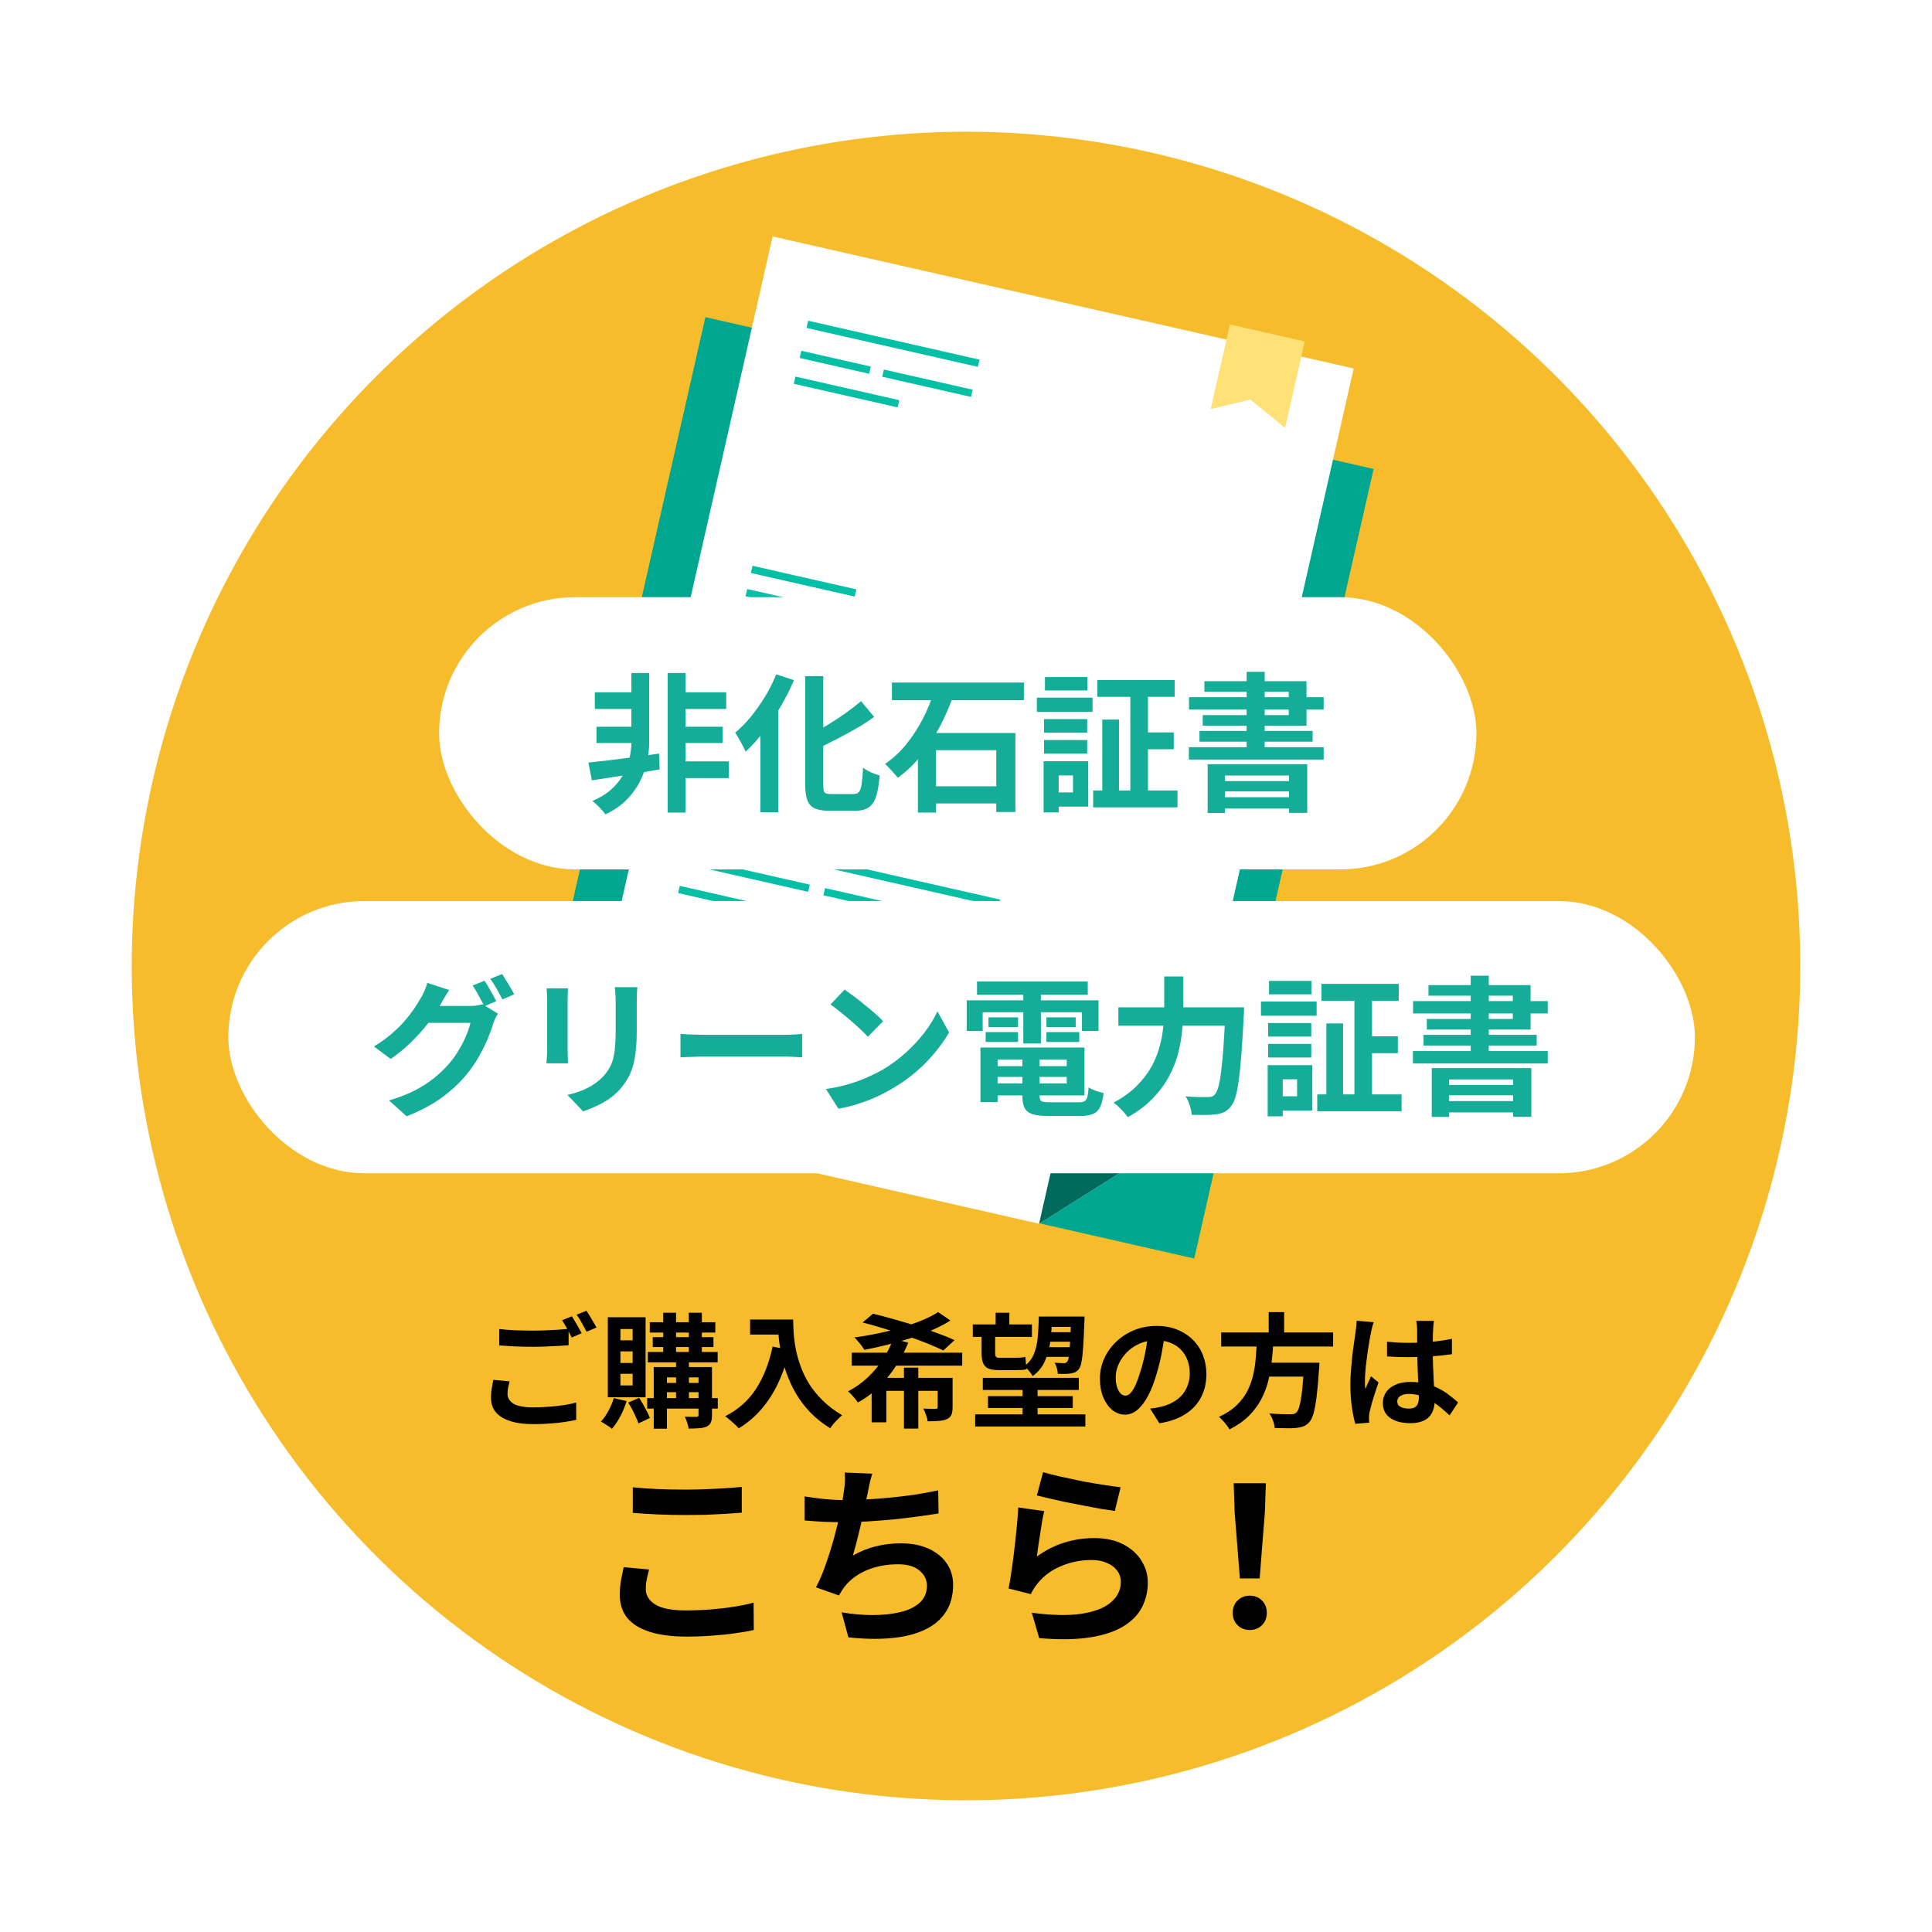 <svg width="220" height="220" viewBox="0 0 220 220" fill="none" xmlns="http://www.w3.org/2000/svg">
<g filter="url(#filter0_d_5403_1423)">
<path d="M110 15C128.789 15 147.156 20.572 162.779 31.011C178.402 41.449 190.578 56.286 197.768 73.645C204.959 91.004 206.84 110.105 203.175 128.534C199.509 146.962 190.461 163.889 177.175 177.175C163.889 190.461 146.962 199.509 128.534 203.175C110.105 206.84 91.004 204.959 73.645 197.769C56.286 190.578 41.449 178.402 31.01 162.779C20.572 147.157 15 128.789 15 110C15.023 84.812 25.04 60.661 42.85 42.85C60.661 25.04 84.811 15.023 110 15Z" fill="#F6BC2B"/>
<path d="M156.417 53.4L80.325 36.114L59.9 126.024L135.992 143.31L156.417 53.4Z" fill="#00A790"/>
<path d="M87.978 26.926L65.181 127.277L118.321 139.349L134.311 129.285L154.149 41.958L87.978 26.926Z" fill="white"/>
<path d="M118.321 139.349L121.279 126.325L134.31 129.285L118.321 139.349Z" fill="#006A5C"/>
<path d="M140.051 36.943L137.86 46.588L142.375 45.495L146.333 48.721L148.569 38.878L140.051 36.943Z" fill="#FFE177"/>
<path d="M111.536 40.954L92.025 36.522L91.839 37.341L111.349 41.773L111.536 40.954Z" fill="#02BFA6"/>
<path d="M102.405 45.569L90.581 42.883L90.394 43.702L102.219 46.389L102.405 45.569Z" fill="#02BFA6"/>
<path d="M97.511 67.112L85.686 64.426L85.5 65.246L97.325 67.932L97.511 67.112Z" fill="#02BFA6"/>
<path d="M91.735 68.586L85.085 67.075L84.898 67.895L91.548 69.406L91.735 68.586Z" fill="#02BFA6"/>
<path d="M96.338 72.273L84.514 69.587L84.328 70.407L96.152 73.093L96.338 72.273Z" fill="#02BFA6"/>
<path d="M104.394 86.234L81.893 81.123L81.707 81.943L104.208 87.054L104.394 86.234Z" fill="#02BFA6"/>
<path d="M110.727 90.9L90.594 86.327L90.407 87.147L110.541 91.72L110.727 90.9Z" fill="#02BFA6"/>
<path d="M137.44 93.741L105.798 86.553L105.611 87.373L137.254 94.561L137.44 93.741Z" fill="#02BFA6"/>
<path d="M89.177 86.005L81.196 84.192L81.01 85.012L88.991 86.825L89.177 86.005Z" fill="#02BFA6"/>
<path d="M124.636 94.06L112.556 91.316L112.37 92.136L124.45 94.88L124.636 94.06Z" fill="#02BFA6"/>
<path d="M136.75 96.812L125.883 94.343L125.697 95.163L136.563 97.632L136.75 96.812Z" fill="#02BFA6"/>
<path d="M92.263 90.21L80.439 87.523L80.253 88.343L92.077 91.029L92.263 90.21Z" fill="#02BFA6"/>
<path d="M113.649 95.068L94.487 90.715L94.301 91.534L113.463 95.888L113.649 95.068Z" fill="#02BFA6"/>
<path d="M113.899 102.442L78.859 94.482L78.673 95.301L113.712 103.261L113.899 102.442Z" fill="#02BFA6"/>
<path d="M107.694 104.253L93.948 101.13L93.762 101.95L107.507 105.072L107.694 104.253Z" fill="#02BFA6"/>
<path d="M134.405 107.1L115.97 102.912L115.784 103.732L134.219 107.92L134.405 107.1Z" fill="#02BFA6"/>
<path d="M92.21 100.735L78.163 97.544L77.977 98.364L92.024 101.555L92.21 100.735Z" fill="#02BFA6"/>
<path d="M121.603 107.413L109.523 104.668L109.337 105.488L121.417 108.232L121.603 107.413Z" fill="#02BFA6"/>
<path d="M133.716 110.164L122.85 107.696L122.663 108.515L133.53 110.984L133.716 110.164Z" fill="#02BFA6"/>
<path d="M97.382 105.414L77.406 100.876L77.22 101.695L97.196 106.233L97.382 105.414Z" fill="#02BFA6"/>
<path d="M89.462 113.352L75.303 110.136L75.117 110.956L89.276 114.172L89.462 113.352Z" fill="#02BFA6"/>
<path d="M81.345 114.198L74.721 112.693L74.535 113.513L81.159 115.018L81.345 114.198Z" fill="#02BFA6"/>
<path d="M79.436 116.44L74.144 115.238L73.957 116.058L79.25 117.26L79.436 116.44Z" fill="#02BFA6"/>
<path d="M125.346 111.766L99.546 105.905L99.36 106.725L125.159 112.586L125.346 111.766Z" fill="#02BFA6"/>
<path d="M99.157 41.741L91.248 39.945L91.061 40.764L98.97 42.561L99.157 41.741Z" fill="#02BFA6"/>
<path d="M110.758 44.377L100.645 42.08L100.459 42.899L110.571 45.197L110.758 44.377Z" fill="#02BFA6"/>
<g filter="url(#filter1_d_5403_1423)">
<rect x="26" y="98.604" width="167" height="31" rx="15.5" fill="white"/>
<path d="M55.166 107.681C55.314 107.885 55.467 108.128 55.625 108.412C55.795 108.695 55.96 108.978 56.118 109.262C56.277 109.545 56.407 109.794 56.509 110.01L55.149 110.588C54.979 110.236 54.77 109.84 54.52 109.398C54.282 108.944 54.05 108.553 53.823 108.225L55.166 107.681ZM57.172 106.916C57.32 107.12 57.478 107.369 57.648 107.664C57.83 107.947 58 108.23 58.158 108.514C58.328 108.786 58.459 109.024 58.549 109.228L57.206 109.806C57.025 109.443 56.81 109.041 56.56 108.599C56.311 108.157 56.067 107.777 55.829 107.46L57.172 106.916ZM56.696 111.421C56.594 111.579 56.492 111.772 56.39 111.999C56.288 112.214 56.203 112.429 56.135 112.645C55.988 113.143 55.778 113.716 55.506 114.362C55.234 114.996 54.906 115.654 54.52 116.334C54.135 117.014 53.682 117.677 53.16 118.323C52.356 119.297 51.409 120.181 50.321 120.975C49.245 121.768 47.907 122.482 46.309 123.117L44.303 121.315C45.459 120.963 46.457 120.572 47.295 120.142C48.134 119.7 48.865 119.224 49.488 118.714C50.112 118.204 50.667 117.665 51.154 117.099C51.54 116.657 51.897 116.158 52.225 115.603C52.565 115.047 52.849 114.492 53.075 113.937C53.313 113.381 53.478 112.894 53.568 112.475H47.839L48.621 110.554C48.769 110.554 49.012 110.554 49.352 110.554C49.692 110.554 50.072 110.554 50.491 110.554C50.911 110.554 51.324 110.554 51.732 110.554C52.152 110.554 52.52 110.554 52.837 110.554C53.155 110.554 53.364 110.554 53.466 110.554C53.738 110.554 54.005 110.537 54.265 110.503C54.537 110.457 54.764 110.406 54.945 110.35L56.696 111.421ZM51.154 108.735C50.95 109.029 50.752 109.347 50.559 109.687C50.367 110.027 50.219 110.287 50.117 110.469C49.732 111.149 49.256 111.857 48.689 112.594C48.123 113.319 47.482 114.027 46.768 114.719C46.066 115.399 45.306 116.022 44.49 116.589L42.586 115.161C43.334 114.707 43.992 114.237 44.558 113.75C45.125 113.262 45.618 112.781 46.037 112.305C46.457 111.817 46.819 111.353 47.125 110.911C47.431 110.457 47.686 110.049 47.89 109.687C48.026 109.483 48.168 109.211 48.315 108.871C48.474 108.519 48.587 108.202 48.655 107.919L51.154 108.735ZM72.574 108.412C72.563 108.65 72.546 108.91 72.523 109.194C72.512 109.466 72.506 109.772 72.506 110.112C72.506 110.406 72.506 110.763 72.506 111.183C72.506 111.602 72.506 112.021 72.506 112.441C72.506 112.849 72.506 113.194 72.506 113.478C72.506 114.384 72.461 115.178 72.37 115.858C72.291 116.538 72.166 117.133 71.996 117.643C71.826 118.153 71.617 118.606 71.367 119.003C71.129 119.388 70.852 119.756 70.534 120.108C70.16 120.516 69.73 120.884 69.242 121.213C68.755 121.53 68.262 121.796 67.763 122.012C67.276 122.238 66.823 122.42 66.403 122.556L64.618 120.686C65.468 120.493 66.233 120.227 66.913 119.887C67.605 119.535 68.205 119.088 68.715 118.544C69.01 118.215 69.248 117.886 69.429 117.558C69.611 117.229 69.747 116.866 69.837 116.47C69.939 116.062 70.007 115.603 70.041 115.093C70.087 114.583 70.109 113.999 70.109 113.342C70.109 113.047 70.109 112.696 70.109 112.288C70.109 111.88 70.109 111.477 70.109 111.081C70.109 110.684 70.109 110.361 70.109 110.112C70.109 109.772 70.098 109.466 70.075 109.194C70.064 108.91 70.041 108.65 70.007 108.412H72.574ZM64.686 108.548C64.675 108.752 64.664 108.956 64.652 109.16C64.641 109.352 64.635 109.585 64.635 109.857C64.635 109.981 64.635 110.185 64.635 110.469C64.635 110.752 64.635 111.086 64.635 111.472C64.635 111.846 64.635 112.242 64.635 112.662C64.635 113.07 64.635 113.466 64.635 113.852C64.635 114.237 64.635 114.588 64.635 114.906C64.635 115.212 64.635 115.444 64.635 115.603C64.635 115.818 64.641 116.067 64.652 116.351C64.664 116.634 64.675 116.878 64.686 117.082H62.221C62.233 116.923 62.25 116.696 62.272 116.402C62.295 116.107 62.306 115.835 62.306 115.586C62.306 115.427 62.306 115.195 62.306 114.889C62.306 114.583 62.306 114.237 62.306 113.852C62.306 113.455 62.306 113.053 62.306 112.645C62.306 112.225 62.306 111.829 62.306 111.455C62.306 111.081 62.306 110.752 62.306 110.469C62.306 110.185 62.306 109.981 62.306 109.857C62.306 109.698 62.301 109.494 62.289 109.245C62.278 108.984 62.261 108.752 62.238 108.548H64.686ZM77.487 113.733C77.691 113.744 77.952 113.761 78.269 113.784C78.587 113.795 78.915 113.806 79.255 113.818C79.607 113.829 79.93 113.835 80.224 113.835C80.508 113.835 80.859 113.835 81.278 113.835C81.698 113.835 82.151 113.835 82.638 113.835C83.137 113.835 83.647 113.835 84.168 113.835C84.701 113.835 85.228 113.835 85.749 113.835C86.271 113.835 86.764 113.835 87.228 113.835C87.693 113.835 88.107 113.835 88.469 113.835C88.843 113.835 89.138 113.835 89.353 113.835C89.75 113.835 90.124 113.823 90.475 113.801C90.827 113.767 91.116 113.744 91.342 113.733V116.402C91.15 116.39 90.861 116.373 90.475 116.351C90.09 116.328 89.716 116.317 89.353 116.317C89.138 116.317 88.843 116.317 88.469 116.317C88.095 116.317 87.676 116.317 87.211 116.317C86.747 116.317 86.254 116.317 85.732 116.317C85.222 116.317 84.701 116.317 84.168 116.317C83.636 116.317 83.12 116.317 82.621 116.317C82.134 116.317 81.681 116.317 81.261 116.317C80.853 116.317 80.508 116.317 80.224 116.317C79.737 116.317 79.238 116.328 78.728 116.351C78.218 116.362 77.805 116.379 77.487 116.402V113.733ZM96.174 108.684C96.468 108.888 96.814 109.137 97.211 109.432C97.607 109.726 98.015 110.049 98.435 110.401C98.865 110.741 99.268 111.075 99.642 111.404C100.016 111.732 100.322 112.027 100.56 112.288L98.826 114.056C98.61 113.818 98.327 113.534 97.976 113.206C97.624 112.877 97.245 112.537 96.837 112.186C96.429 111.834 96.026 111.5 95.63 111.183C95.233 110.865 94.882 110.599 94.576 110.384L96.174 108.684ZM94.049 120.006C94.933 119.881 95.766 119.705 96.548 119.479C97.33 119.252 98.055 118.991 98.724 118.697C99.392 118.402 100.004 118.096 100.56 117.779C101.523 117.201 102.407 116.543 103.212 115.807C104.016 115.07 104.719 114.305 105.32 113.512C105.92 112.707 106.396 111.925 106.748 111.166L108.074 113.563C107.643 114.322 107.11 115.081 106.476 115.841C105.852 116.6 105.144 117.325 104.351 118.017C103.557 118.697 102.702 119.309 101.784 119.853C101.206 120.204 100.582 120.538 99.914 120.856C99.245 121.162 98.537 121.434 97.789 121.672C97.052 121.921 96.281 122.114 95.477 122.25L94.049 120.006ZM112.664 117.405H122.303V118.629H112.664V117.405ZM112.664 115.28H123.493V120.737H112.664V119.377H121.47V116.657H112.664V115.28ZM116.421 116.045H118.376V120.788C118.376 121.105 118.449 121.309 118.597 121.4C118.755 121.479 119.09 121.519 119.6 121.519C119.702 121.519 119.855 121.519 120.059 121.519C120.274 121.519 120.512 121.519 120.773 121.519C121.045 121.519 121.311 121.519 121.572 121.519C121.844 121.519 122.093 121.519 122.32 121.519C122.546 121.519 122.722 121.519 122.847 121.519C123.13 121.519 123.345 121.479 123.493 121.4C123.64 121.32 123.748 121.156 123.816 120.907C123.884 120.657 123.935 120.295 123.969 119.819C124.173 119.955 124.439 120.085 124.768 120.21C125.108 120.334 125.408 120.419 125.669 120.465C125.589 121.145 125.459 121.672 125.278 122.046C125.096 122.431 124.824 122.697 124.462 122.845C124.11 123.003 123.623 123.083 123 123.083C122.898 123.083 122.722 123.083 122.473 123.083C122.235 123.083 121.963 123.083 121.657 123.083C121.362 123.083 121.062 123.083 120.756 123.083C120.45 123.083 120.178 123.083 119.94 123.083C119.702 123.083 119.526 123.083 119.413 123.083C118.642 123.083 118.036 123.015 117.594 122.879C117.163 122.743 116.857 122.51 116.676 122.182C116.506 121.853 116.421 121.394 116.421 120.805V116.045ZM111.644 115.28H113.599V121.502H111.644V115.28ZM111.253 107.766H123.867V109.279H111.253V107.766ZM112.562 111.846H115.928V112.951H112.562V111.846ZM112.239 113.529H115.928V114.651H112.239V113.529ZM119.158 113.529H122.898V114.651H119.158V113.529ZM119.158 111.846H122.49V112.951H119.158V111.846ZM116.523 108.378H118.529V114.821H116.523V108.378ZM110.08 109.908H125.091V113.393H123.204V111.268H111.899V113.393H110.08V109.908ZM127.352 110.707H140.391V112.798H127.352V110.707ZM139.541 110.707H141.666C141.666 110.707 141.666 110.769 141.666 110.894C141.666 111.018 141.66 111.16 141.649 111.319C141.649 111.466 141.643 111.585 141.632 111.676C141.541 113.376 141.45 114.832 141.36 116.045C141.269 117.246 141.167 118.243 141.054 119.037C140.952 119.83 140.827 120.459 140.68 120.924C140.544 121.388 140.379 121.734 140.187 121.961C139.926 122.289 139.66 122.516 139.388 122.641C139.127 122.765 138.81 122.85 138.436 122.896C138.13 122.941 137.727 122.964 137.229 122.964C136.73 122.964 136.22 122.958 135.699 122.947C135.687 122.641 135.614 122.284 135.478 121.876C135.353 121.468 135.194 121.122 135.002 120.839C135.546 120.884 136.044 120.912 136.498 120.924C136.962 120.924 137.308 120.924 137.535 120.924C137.705 120.924 137.852 120.907 137.977 120.873C138.101 120.839 138.215 120.765 138.317 120.652C138.464 120.504 138.6 120.221 138.725 119.802C138.849 119.371 138.957 118.776 139.048 118.017C139.15 117.257 139.24 116.311 139.32 115.178C139.399 114.033 139.473 112.679 139.541 111.115V110.707ZM132.571 107.188H134.747V110.707C134.747 111.477 134.707 112.299 134.628 113.172C134.56 114.044 134.412 114.934 134.186 115.841C133.959 116.736 133.613 117.626 133.149 118.51C132.684 119.394 132.066 120.238 131.296 121.043C130.536 121.847 129.579 122.573 128.423 123.219C128.309 123.049 128.156 122.856 127.964 122.641C127.782 122.425 127.584 122.221 127.369 122.029C127.165 121.836 126.978 121.677 126.808 121.553C127.873 120.986 128.751 120.351 129.443 119.649C130.145 118.946 130.706 118.215 131.126 117.456C131.545 116.685 131.857 115.909 132.061 115.127C132.276 114.333 132.412 113.563 132.469 112.815C132.537 112.055 132.571 111.353 132.571 110.707V107.188ZM150.472 108.038H159.278V109.959H150.472V108.038ZM149.996 120.618H159.601V122.539H149.996V120.618ZM155.419 114.005H159.176V115.926H155.419V114.005ZM154.229 108.837H156.235V121.757H154.229V108.837ZM151.033 112.543H152.937V121.485H151.033V112.543ZM144.403 112.492H149.316V114.039H144.403V112.492ZM144.505 107.698H149.333V109.228H144.505V107.698ZM144.403 114.872H149.316V116.419H144.403V114.872ZM143.587 110.044H149.928V111.659H143.587V110.044ZM145.355 117.286H149.435V122.454H145.355V120.839H147.701V118.901H145.355V117.286ZM144.352 117.286H146.069V123.117H144.352V117.286ZM163.035 117.626H174.374V123.168H172.3V118.918H165.007V123.185H163.035V117.626ZM164.072 119.547H173.031V120.72H164.072V119.547ZM164.072 121.383H173.031V122.675H164.072V121.383ZM167.472 107.103H169.529V116.606H167.472V107.103ZM162.661 108.174H174.289V113.24H162.474V112.033H172.266V109.381H162.661V108.174ZM160.91 109.993H176.244V111.404H160.91V109.993ZM162.1 113.835H174.986V115.059H162.1V113.835ZM160.893 115.688H176.244V117.099H160.893V115.688Z" fill="#16AD98"/>
<rect x="50" y="64" width="118.122" height="31" rx="15.5" fill="white"/>
<path d="M77.084 74.828H82.694V76.732H77.084V74.828ZM77.067 82.699H83V84.603H77.067V82.699ZM76.948 78.755H82.303V80.608H76.948V78.755ZM67.734 74.828H72.885V76.732H67.734V74.828ZM67.921 78.755H72.783V80.608H67.921V78.755ZM76.03 72.635H78.07V88.53H76.03V72.635ZM67.003 82.835C67.672 82.767 68.442 82.682 69.315 82.58C70.199 82.467 71.128 82.348 72.103 82.223C73.089 82.087 74.069 81.951 75.044 81.815L75.112 83.617C74.205 83.764 73.293 83.918 72.375 84.076C71.468 84.224 70.59 84.365 69.74 84.501C68.89 84.626 68.108 84.745 67.394 84.858L67.003 82.835ZM71.899 72.635H73.922V80.608C73.922 81.186 73.854 81.838 73.718 82.563C73.582 83.288 73.333 84.031 72.97 84.79C72.619 85.538 72.12 86.258 71.474 86.949C70.828 87.641 69.984 88.236 68.941 88.734C68.771 88.485 68.544 88.219 68.261 87.935C67.978 87.652 67.711 87.408 67.462 87.204C68.21 86.887 68.845 86.519 69.366 86.099C69.887 85.668 70.312 85.21 70.641 84.722C70.97 84.235 71.225 83.748 71.406 83.26C71.587 82.761 71.712 82.285 71.78 81.832C71.859 81.368 71.899 80.96 71.899 80.608V72.635ZM91.687 72.992H93.744V85.249C93.744 85.589 93.761 85.844 93.795 86.014C93.84 86.184 93.931 86.297 94.067 86.354C94.214 86.4 94.424 86.422 94.696 86.422C94.798 86.422 94.957 86.422 95.172 86.422C95.399 86.422 95.648 86.422 95.92 86.422C96.192 86.422 96.441 86.422 96.668 86.422C96.906 86.422 97.076 86.422 97.178 86.422C97.461 86.422 97.671 86.343 97.807 86.184C97.954 86.014 98.056 85.714 98.113 85.283C98.181 84.841 98.238 84.224 98.283 83.43C98.532 83.612 98.838 83.787 99.201 83.957C99.564 84.116 99.887 84.229 100.17 84.297C100.091 85.272 99.96 86.054 99.779 86.643C99.598 87.233 99.32 87.657 98.946 87.918C98.572 88.19 98.045 88.326 97.365 88.326C97.274 88.326 97.127 88.326 96.923 88.326C96.73 88.326 96.509 88.326 96.26 88.326C96.022 88.326 95.778 88.326 95.529 88.326C95.291 88.326 95.076 88.326 94.883 88.326C94.69 88.326 94.543 88.326 94.441 88.326C93.727 88.326 93.172 88.236 92.775 88.054C92.378 87.873 92.095 87.555 91.925 87.102C91.766 86.649 91.687 86.025 91.687 85.232V72.992ZM98.045 75.848L99.541 77.633C98.918 78.087 98.238 78.528 97.501 78.959C96.764 79.379 96.011 79.787 95.24 80.183C94.481 80.58 93.733 80.948 92.996 81.288C92.928 81.05 92.809 80.778 92.639 80.472C92.469 80.155 92.316 79.888 92.18 79.673C92.883 79.333 93.585 78.948 94.288 78.517C95.002 78.087 95.682 77.639 96.328 77.174C96.974 76.71 97.546 76.267 98.045 75.848ZM88.389 72.788L90.412 73.451C89.981 74.46 89.471 75.469 88.882 76.477C88.293 77.475 87.658 78.415 86.978 79.299C86.309 80.172 85.618 80.937 84.904 81.594C84.836 81.424 84.728 81.203 84.581 80.931C84.445 80.659 84.298 80.387 84.139 80.115C83.98 79.832 83.839 79.605 83.714 79.435C84.337 78.914 84.938 78.302 85.516 77.599C86.094 76.885 86.632 76.12 87.131 75.304C87.63 74.477 88.049 73.638 88.389 72.788ZM86.587 77.582L88.61 75.559L88.627 75.593V88.496H86.587V77.582ZM101.564 73.723H116.592V75.729H101.564V73.723ZM105.355 85.538H114.756V87.493H105.355V85.538ZM104.522 79.469H115.623V88.462H113.447V81.424H106.579V88.53H104.522V79.469ZM106.324 74.828L108.5 75.372C108.092 76.517 107.588 77.662 106.987 78.806C106.386 79.951 105.689 81.022 104.896 82.019C104.114 83.005 103.224 83.855 102.227 84.569C102.114 84.41 101.966 84.235 101.785 84.042C101.615 83.838 101.439 83.645 101.258 83.464C101.088 83.272 100.929 83.113 100.782 82.988C101.7 82.365 102.516 81.606 103.23 80.71C103.955 79.803 104.579 78.84 105.1 77.82C105.621 76.8 106.029 75.803 106.324 74.828ZM124.956 73.434H133.762V75.355H124.956V73.434ZM124.48 86.014H134.085V87.935H124.48V86.014ZM129.903 79.401H133.66V81.322H129.903V79.401ZM128.713 74.233H130.719V87.153H128.713V74.233ZM125.517 77.939H127.421V86.881H125.517V77.939ZM118.887 77.888H123.8V79.435H118.887V77.888ZM118.989 73.094H123.817V74.624H118.989V73.094ZM118.887 80.268H123.8V81.815H118.887V80.268ZM118.071 75.44H124.412V77.055H118.071V75.44ZM119.839 82.682H123.919V87.85H119.839V86.235H122.185V84.297H119.839V82.682ZM118.836 82.682H120.553V88.513H118.836V82.682ZM137.519 83.022H148.858V88.564H146.784V84.314H139.491V88.581H137.519V83.022ZM138.556 84.943H147.515V86.116H138.556V84.943ZM138.556 86.779H147.515V88.071H138.556V86.779ZM141.956 72.499H144.013V82.002H141.956V72.499ZM137.145 73.57H148.773V78.636H136.958V77.429H146.75V74.777H137.145V73.57ZM135.394 75.389H150.728V76.8H135.394V75.389ZM136.584 79.231H149.47V80.455H136.584V79.231ZM135.377 81.084H150.728V82.495H135.377V81.084Z" fill="#16AD98"/>
</g>
<path d="M56.851 151.337C57.366 151.402 57.947 151.449 58.593 151.477C59.239 151.505 59.932 151.519 60.672 151.519C61.141 151.519 61.618 151.51 62.105 151.491C62.593 151.473 63.066 151.449 63.525 151.421C63.983 151.384 64.391 151.351 64.747 151.323V153.191C64.419 153.21 64.021 153.234 63.553 153.262C63.094 153.29 62.611 153.313 62.105 153.332C61.609 153.351 61.136 153.36 60.686 153.36C59.956 153.36 59.277 153.346 58.649 153.318C58.021 153.28 57.422 153.243 56.851 153.205V151.337ZM58.031 157.294C57.965 157.538 57.909 157.777 57.862 158.011C57.815 158.245 57.792 158.479 57.792 158.713C57.792 159.172 58.017 159.547 58.466 159.837C58.925 160.118 59.661 160.259 60.672 160.259C61.309 160.259 61.923 160.235 62.513 160.189C63.112 160.142 63.674 160.081 64.199 160.006C64.724 159.922 65.192 159.823 65.604 159.711L65.618 161.678C65.215 161.772 64.756 161.856 64.241 161.931C63.735 162.006 63.187 162.062 62.597 162.099C62.016 162.146 61.398 162.17 60.742 162.17C59.665 162.17 58.771 162.048 58.059 161.804C57.347 161.57 56.808 161.233 56.443 160.793C56.087 160.343 55.909 159.795 55.909 159.149C55.909 158.746 55.942 158.376 56.008 158.039C56.073 157.692 56.129 157.388 56.176 157.126L58.031 157.294ZM65.112 149.89C65.234 150.058 65.36 150.26 65.492 150.494C65.632 150.728 65.768 150.962 65.899 151.196C66.03 151.43 66.143 151.636 66.236 151.814L65.098 152.306C64.958 152.016 64.784 151.683 64.578 151.309C64.382 150.934 64.19 150.611 64.002 150.339L65.112 149.89ZM66.784 149.257C66.906 149.435 67.037 149.641 67.178 149.875C67.318 150.11 67.454 150.344 67.585 150.578C67.726 150.803 67.838 151 67.922 151.168L66.798 151.646C66.648 151.355 66.47 151.028 66.264 150.662C66.058 150.288 65.857 149.969 65.66 149.707L66.784 149.257ZM73.992 150.564H81.453V151.744H73.992V150.564ZM73.767 153.95H81.72V155.13H73.767V153.95ZM73.697 159.205H81.734V160.399H73.697V159.205ZM74.329 152.264H81.242V153.388H74.329V152.264ZM75.524 149.482H76.985V154.47H75.524V149.482ZM78.432 149.482H79.921V154.47H78.432V149.482ZM76.985 154.498H78.446V159.542H76.985V154.498ZM79.542 155.664H81.073V161.144C81.073 161.491 81.031 161.762 80.947 161.959C80.872 162.165 80.718 162.324 80.483 162.437C80.24 162.549 79.949 162.615 79.612 162.633C79.284 162.661 78.886 162.675 78.418 162.675C78.39 162.469 78.334 162.24 78.249 161.987C78.165 161.734 78.076 161.514 77.982 161.327C78.254 161.336 78.521 161.341 78.783 161.341C79.055 161.341 79.233 161.341 79.317 161.341C79.401 161.341 79.458 161.327 79.486 161.298C79.523 161.261 79.542 161.205 79.542 161.13V155.664ZM74.442 155.664H80.202V156.845H75.945V162.689H74.442V155.664ZM75.186 157.477H80.188V158.531H75.186V157.477ZM69.889 159.205L71.351 159.542C71.173 160.132 70.934 160.713 70.634 161.284C70.334 161.846 70.016 162.319 69.679 162.704C69.594 162.619 69.472 162.526 69.313 162.423C69.154 162.319 68.995 162.216 68.836 162.113C68.676 162.01 68.54 161.931 68.428 161.875C68.747 161.537 69.032 161.13 69.285 160.652C69.547 160.174 69.749 159.692 69.889 159.205ZM71.533 159.711L72.784 159.177C73.018 159.533 73.247 159.926 73.472 160.357C73.706 160.779 73.884 161.149 74.006 161.467L72.699 162.085C72.634 161.87 72.535 161.626 72.404 161.355C72.283 161.074 72.147 160.793 71.997 160.512C71.847 160.221 71.692 159.954 71.533 159.711ZM70.648 153.88V155.201H72.039V153.88H70.648ZM70.648 156.437V157.758H72.039V156.437H70.648ZM70.648 151.337V152.629H72.039V151.337H70.648ZM69.215 150.002H73.514V159.107H69.215V150.002ZM85.415 150.255H89.405V151.969H85.415V150.255ZM88.576 150.255H90.319C90.319 150.704 90.337 151.215 90.375 151.786C90.412 152.348 90.492 152.953 90.614 153.599C90.736 154.236 90.918 154.891 91.162 155.566C91.405 156.24 91.728 156.91 92.131 157.575C92.543 158.231 93.058 158.863 93.677 159.472C94.295 160.081 95.035 160.643 95.897 161.158C95.775 161.252 95.625 161.387 95.447 161.565C95.269 161.743 95.096 161.926 94.927 162.113C94.768 162.31 94.637 162.483 94.534 162.633C93.653 162.09 92.89 161.481 92.244 160.807C91.597 160.123 91.054 159.402 90.614 158.643C90.174 157.875 89.817 157.102 89.546 156.325C89.274 155.538 89.068 154.774 88.928 154.034C88.787 153.285 88.694 152.587 88.647 151.941C88.6 151.295 88.576 150.733 88.576 150.255ZM87.972 153.346L89.897 153.697C89.579 155.084 89.153 156.343 88.618 157.477C88.085 158.61 87.443 159.608 86.694 160.47C85.954 161.331 85.097 162.057 84.122 162.647C84.019 162.526 83.874 162.376 83.687 162.198C83.499 162.029 83.303 161.856 83.097 161.678C82.9 161.509 82.727 161.373 82.577 161.27C84.047 160.53 85.218 159.491 86.09 158.151C86.961 156.802 87.588 155.201 87.972 153.346ZM96.993 154.034H109.568V155.51H96.993V154.034ZM106.828 149.412L108.233 150.367C107.605 150.761 106.893 151.131 106.097 151.477C105.31 151.814 104.481 152.124 103.61 152.405C102.749 152.676 101.873 152.924 100.983 153.149C100.102 153.365 99.25 153.552 98.426 153.711C98.341 153.571 98.234 153.412 98.103 153.234C97.971 153.056 97.831 152.882 97.681 152.714C97.541 152.545 97.414 152.405 97.302 152.292C98.173 152.18 99.058 152.03 99.957 151.843C100.856 151.655 101.723 151.44 102.557 151.196C103.4 150.943 104.186 150.672 104.917 150.381C105.648 150.082 106.285 149.758 106.828 149.412ZM102.936 155.735H104.566V162.675H102.936V155.735ZM99.255 156.901H107.516V158.376H100.927V161.959H99.255V156.901ZM106.772 156.901H108.472V160.245C108.472 160.61 108.425 160.9 108.331 161.116C108.238 161.331 108.06 161.495 107.797 161.608C107.535 161.72 107.226 161.786 106.87 161.804C106.523 161.832 106.111 161.846 105.634 161.846C105.606 161.622 105.54 161.373 105.437 161.102C105.343 160.83 105.245 160.596 105.142 160.399C105.423 160.409 105.699 160.418 105.971 160.427C106.252 160.427 106.439 160.427 106.533 160.427C106.617 160.427 106.678 160.413 106.715 160.385C106.753 160.357 106.772 160.301 106.772 160.217V156.901ZM98.229 150.592L99.409 149.594C100.14 149.763 100.922 149.969 101.756 150.213C102.599 150.447 103.446 150.7 104.299 150.971C105.151 151.234 105.957 151.51 106.715 151.8C107.484 152.081 108.144 152.348 108.697 152.601L107.418 153.782C106.912 153.529 106.294 153.257 105.563 152.967C104.842 152.676 104.06 152.391 103.217 152.11C102.374 151.819 101.522 151.543 100.66 151.281C99.807 151.018 98.997 150.789 98.229 150.592ZM101.714 152.433L103.428 152.896C103.053 153.796 102.589 154.671 102.037 155.524C101.484 156.376 100.847 157.163 100.126 157.884C99.414 158.596 98.604 159.2 97.695 159.697C97.611 159.575 97.503 159.434 97.372 159.275C97.241 159.116 97.105 158.961 96.965 158.812C96.824 158.662 96.693 158.535 96.571 158.432C97.424 157.992 98.182 157.453 98.847 156.816C99.522 156.17 100.102 155.468 100.59 154.709C101.077 153.95 101.451 153.191 101.714 152.433ZM111.914 156.901H122.845V158.278H111.914V156.901ZM110.776 150.817H117.506V152.236H110.776V150.817ZM118.743 149.918H122.438V151.098H118.743V149.918ZM118.925 151.702H122.564V152.784H118.925V151.702ZM118.841 153.402H122.508V154.512H118.841V153.402ZM112.504 158.98H122.157V160.329H112.504V158.98ZM111.043 161.06H123.59V162.437H111.043V161.06ZM116.438 157.575H118.153V161.931H116.438V157.575ZM113.375 149.482H114.935V151.421H113.375V149.482ZM111.774 151.632H113.319V154.063C113.319 154.259 113.347 154.4 113.403 154.484C113.46 154.568 113.572 154.61 113.741 154.61C113.816 154.61 113.937 154.61 114.106 154.61C114.275 154.61 114.457 154.61 114.654 154.61C114.86 154.61 115.047 154.61 115.216 154.61C115.394 154.61 115.525 154.61 115.609 154.61C115.787 154.61 115.989 154.606 116.214 154.596C116.438 154.578 116.621 154.55 116.762 154.512C116.771 154.709 116.79 154.948 116.818 155.229C116.846 155.5 116.874 155.73 116.902 155.917C116.762 155.964 116.574 155.992 116.34 156.001C116.115 156.011 115.881 156.016 115.637 156.016C115.572 156.016 115.474 156.016 115.342 156.016C115.211 156.016 115.066 156.016 114.907 156.016C114.748 156.016 114.588 156.016 114.429 156.016C114.27 156.016 114.125 156.016 113.994 156.016C113.872 156.016 113.788 156.016 113.741 156.016C113.216 156.016 112.813 155.955 112.532 155.833C112.251 155.702 112.055 155.491 111.942 155.201C111.83 154.91 111.774 154.526 111.774 154.048V151.632ZM121.96 149.918H123.492C123.492 149.918 123.492 149.955 123.492 150.03C123.492 150.105 123.492 150.189 123.492 150.283C123.492 150.377 123.487 150.452 123.478 150.508C123.44 151.707 123.393 152.672 123.337 153.402C123.29 154.133 123.229 154.69 123.154 155.074C123.08 155.458 122.986 155.725 122.873 155.875C122.742 156.053 122.597 156.179 122.438 156.254C122.288 156.32 122.119 156.367 121.932 156.395C121.754 156.423 121.539 156.442 121.286 156.451C121.033 156.451 120.757 156.446 120.457 156.437C120.447 156.25 120.41 156.034 120.344 155.791C120.279 155.547 120.195 155.341 120.091 155.173C120.316 155.191 120.522 155.205 120.71 155.215C120.897 155.224 121.038 155.229 121.131 155.229C121.309 155.229 121.445 155.168 121.539 155.046C121.614 154.943 121.674 154.728 121.721 154.4C121.768 154.063 121.81 153.557 121.848 152.882C121.895 152.198 121.932 151.299 121.96 150.185V149.918ZM118.293 149.918H119.796C119.778 150.948 119.712 151.894 119.6 152.756C119.487 153.608 119.277 154.367 118.967 155.032C118.668 155.688 118.209 156.245 117.591 156.704C117.497 156.517 117.356 156.315 117.169 156.1C116.991 155.875 116.818 155.697 116.649 155.566C117.146 155.191 117.506 154.732 117.731 154.189C117.956 153.646 118.101 153.018 118.167 152.306C118.232 151.585 118.274 150.789 118.293 149.918ZM132.653 151.786C132.559 152.498 132.437 153.257 132.287 154.063C132.137 154.868 131.936 155.683 131.683 156.507C131.411 157.453 131.093 158.268 130.728 158.952C130.362 159.636 129.96 160.165 129.519 160.54C129.088 160.905 128.615 161.088 128.1 161.088C127.585 161.088 127.107 160.914 126.667 160.568C126.236 160.212 125.89 159.725 125.627 159.107C125.374 158.488 125.248 157.786 125.248 156.999C125.248 156.184 125.412 155.416 125.74 154.695C126.068 153.974 126.522 153.337 127.103 152.784C127.693 152.222 128.377 151.782 129.154 151.463C129.941 151.145 130.789 150.985 131.697 150.985C132.568 150.985 133.35 151.126 134.044 151.407C134.746 151.688 135.346 152.077 135.842 152.573C136.338 153.07 136.718 153.65 136.98 154.315C137.242 154.98 137.373 155.697 137.373 156.465C137.373 157.449 137.172 158.329 136.769 159.107C136.367 159.884 135.767 160.526 134.971 161.032C134.184 161.537 133.201 161.884 132.02 162.071L130.967 160.399C131.238 160.371 131.477 160.338 131.683 160.301C131.889 160.263 132.086 160.221 132.273 160.174C132.723 160.062 133.14 159.903 133.524 159.697C133.917 159.481 134.259 159.219 134.549 158.91C134.84 158.591 135.065 158.221 135.224 157.8C135.392 157.378 135.477 156.915 135.477 156.409C135.477 155.856 135.392 155.35 135.224 154.891C135.055 154.433 134.807 154.034 134.479 153.697C134.151 153.351 133.753 153.088 133.285 152.91C132.816 152.723 132.278 152.629 131.669 152.629C130.92 152.629 130.259 152.765 129.688 153.037C129.117 153.299 128.634 153.641 128.241 154.063C127.847 154.484 127.548 154.938 127.341 155.425C127.145 155.912 127.046 156.376 127.046 156.816C127.046 157.285 127.103 157.678 127.215 157.997C127.327 158.306 127.463 158.54 127.623 158.699C127.791 158.849 127.969 158.924 128.156 158.924C128.353 158.924 128.545 158.826 128.732 158.629C128.929 158.423 129.121 158.114 129.309 157.702C129.496 157.289 129.683 156.77 129.871 156.142C130.086 155.468 130.269 154.746 130.419 153.978C130.568 153.21 130.676 152.461 130.742 151.73L132.653 151.786ZM139.06 151.73H151.803V153.332H139.06V151.73ZM143.752 155.173H149.134V156.76H143.752V155.173ZM148.501 155.173H150.244C150.244 155.173 150.239 155.219 150.23 155.313C150.23 155.397 150.23 155.496 150.23 155.608C150.23 155.72 150.22 155.819 150.202 155.903C150.117 157.186 150.024 158.235 149.921 159.05C149.817 159.865 149.7 160.502 149.569 160.961C149.438 161.411 149.279 161.739 149.092 161.945C148.876 162.179 148.651 162.338 148.417 162.423C148.183 162.507 147.902 162.568 147.574 162.605C147.302 162.633 146.947 162.643 146.506 162.633C146.066 162.633 145.612 162.624 145.143 162.605C145.134 162.362 145.073 162.081 144.961 161.762C144.848 161.453 144.708 161.181 144.539 160.947C145.026 160.994 145.495 161.022 145.944 161.032C146.394 161.041 146.717 161.046 146.914 161.046C147.073 161.046 147.204 161.036 147.307 161.017C147.42 160.989 147.518 160.938 147.602 160.863C147.752 160.741 147.879 160.474 147.982 160.062C148.094 159.65 148.192 159.064 148.277 158.306C148.361 157.547 148.436 156.587 148.501 155.425V155.173ZM143.12 152.686H145.003C144.965 153.435 144.905 154.194 144.82 154.962C144.745 155.72 144.614 156.475 144.427 157.224C144.239 157.964 143.968 158.671 143.612 159.345C143.256 160.02 142.788 160.647 142.207 161.228C141.626 161.809 140.891 162.324 140.001 162.774C139.879 162.54 139.701 162.287 139.467 162.015C139.242 161.743 139.022 161.519 138.807 161.341C139.622 160.966 140.287 160.53 140.802 160.034C141.326 159.528 141.738 158.985 142.038 158.404C142.338 157.814 142.558 157.2 142.699 156.563C142.848 155.927 142.947 155.28 142.994 154.625C143.05 153.969 143.092 153.323 143.12 152.686ZM144.469 149.412H146.225V152.362H144.469V149.412ZM157.943 152.784C158.346 152.821 158.749 152.854 159.152 152.882C159.564 152.901 159.981 152.91 160.402 152.91C161.264 152.91 162.121 152.873 162.973 152.798C163.826 152.723 164.613 152.606 165.334 152.447V154.203C164.603 154.306 163.812 154.39 162.959 154.456C162.107 154.512 161.255 154.54 160.402 154.54C159.99 154.54 159.578 154.536 159.166 154.526C158.763 154.507 158.355 154.484 157.943 154.456V152.784ZM163.282 150.409C163.264 150.541 163.245 150.686 163.226 150.845C163.217 151.004 163.208 151.163 163.198 151.323C163.189 151.473 163.179 151.674 163.17 151.927C163.161 152.18 163.156 152.465 163.156 152.784C163.156 153.093 163.156 153.421 163.156 153.767C163.156 154.404 163.165 155.004 163.184 155.566C163.203 156.119 163.226 156.634 163.254 157.111C163.282 157.58 163.306 158.011 163.325 158.404C163.353 158.798 163.367 159.163 163.367 159.5C163.367 159.865 163.315 160.203 163.212 160.512C163.119 160.821 162.964 161.092 162.749 161.327C162.533 161.561 162.247 161.739 161.891 161.861C161.545 161.992 161.119 162.057 160.613 162.057C159.639 162.057 158.871 161.861 158.309 161.467C157.747 161.074 157.466 160.507 157.466 159.767C157.466 159.289 157.592 158.872 157.845 158.517C158.098 158.151 158.458 157.87 158.927 157.673C159.395 157.467 159.948 157.364 160.585 157.364C161.25 157.364 161.854 157.435 162.397 157.575C162.941 157.716 163.437 157.903 163.887 158.137C164.336 158.371 164.734 158.629 165.081 158.91C165.437 159.182 165.755 159.444 166.036 159.697L165.067 161.172C164.533 160.666 164.013 160.231 163.507 159.865C163.001 159.5 162.496 159.219 161.99 159.022C161.493 158.826 160.978 158.727 160.444 158.727C160.051 158.727 159.728 158.802 159.475 158.952C159.231 159.102 159.109 159.313 159.109 159.584C159.109 159.865 159.236 160.071 159.489 160.203C159.742 160.334 160.051 160.399 160.416 160.399C160.707 160.399 160.936 160.352 161.105 160.259C161.273 160.156 161.39 160.011 161.456 159.823C161.531 159.626 161.568 159.392 161.568 159.121C161.568 158.877 161.559 158.559 161.54 158.165C161.521 157.772 161.498 157.332 161.47 156.845C161.451 156.357 161.432 155.852 161.414 155.327C161.395 154.793 161.386 154.273 161.386 153.767C161.386 153.234 161.381 152.751 161.372 152.32C161.372 151.88 161.372 151.552 161.372 151.337C161.372 151.234 161.362 151.089 161.344 150.901C161.325 150.714 161.301 150.55 161.273 150.409H163.282ZM156.426 150.564C156.398 150.658 156.356 150.789 156.299 150.957C156.253 151.126 156.21 151.29 156.173 151.449C156.145 151.608 156.121 151.73 156.103 151.814C156.056 152.011 156.004 152.278 155.948 152.615C155.892 152.943 155.831 153.318 155.765 153.739C155.709 154.152 155.653 154.578 155.597 155.018C155.541 155.449 155.499 155.861 155.47 156.254C155.442 156.638 155.428 156.971 155.428 157.252C155.428 157.392 155.428 157.547 155.428 157.716C155.438 157.875 155.456 158.025 155.484 158.165C155.55 157.997 155.616 157.833 155.681 157.673C155.756 157.514 155.831 157.355 155.906 157.196C155.981 157.037 156.051 156.877 156.117 156.718L156.974 157.421C156.843 157.805 156.707 158.207 156.566 158.629C156.435 159.05 156.313 159.449 156.201 159.823C156.098 160.198 156.018 160.512 155.962 160.765C155.943 160.858 155.925 160.971 155.906 161.102C155.897 161.233 155.892 161.341 155.892 161.425C155.892 161.5 155.892 161.589 155.892 161.692C155.901 161.804 155.911 161.907 155.92 162.001L154.332 162.127C154.182 161.631 154.051 160.999 153.939 160.231C153.827 159.453 153.77 158.587 153.77 157.631C153.77 157.107 153.794 156.559 153.841 155.987C153.887 155.407 153.939 154.849 153.995 154.315C154.061 153.782 154.126 153.294 154.192 152.854C154.257 152.405 154.309 152.044 154.346 151.772C154.374 151.576 154.403 151.355 154.431 151.112C154.459 150.859 154.478 150.62 154.487 150.395L156.426 150.564ZM72.057 169.359C72.867 169.448 73.779 169.514 74.795 169.558C75.811 169.602 76.9 169.624 78.063 169.624C78.784 169.624 79.527 169.61 80.293 169.58C81.073 169.551 81.823 169.514 82.545 169.47C83.266 169.426 83.906 169.374 84.466 169.315V172.252C83.951 172.296 83.325 172.34 82.589 172.384C81.868 172.428 81.11 172.465 80.315 172.495C79.535 172.509 78.791 172.517 78.085 172.517C76.937 172.517 75.87 172.495 74.883 172.45C73.897 172.406 72.955 172.347 72.057 172.274V169.359ZM73.912 178.721C73.809 179.104 73.72 179.479 73.647 179.847C73.573 180.215 73.536 180.583 73.536 180.951C73.536 181.657 73.89 182.239 74.596 182.695C75.317 183.151 76.473 183.38 78.063 183.38C79.064 183.38 80.028 183.343 80.955 183.269C81.882 183.196 82.758 183.093 83.582 182.96C84.421 182.828 85.165 182.673 85.812 182.496L85.835 185.61C85.187 185.757 84.466 185.882 83.671 185.985C82.876 186.103 82.015 186.191 81.088 186.25C80.175 186.323 79.203 186.36 78.173 186.36C76.495 186.36 75.089 186.176 73.956 185.808C72.823 185.44 71.976 184.91 71.417 184.219C70.858 183.512 70.578 182.651 70.578 181.635C70.578 180.988 70.629 180.399 70.732 179.869C70.835 179.339 70.931 178.868 71.019 178.456L73.912 178.721ZM99.325 167.814C99.207 168.196 99.104 168.579 99.016 168.962C98.942 169.33 98.869 169.698 98.795 170.066C98.722 170.419 98.633 170.824 98.53 171.28C98.442 171.736 98.339 172.222 98.221 172.737C98.118 173.238 98 173.746 97.868 174.261C97.75 174.776 97.625 175.284 97.492 175.784C97.36 176.27 97.235 176.719 97.117 177.131C98.015 176.631 98.906 176.277 99.789 176.071C100.672 175.851 101.606 175.74 102.593 175.74C103.785 175.74 104.823 175.939 105.706 176.336C106.604 176.734 107.296 177.286 107.781 177.992C108.282 178.699 108.532 179.523 108.532 180.465C108.532 181.702 108.245 182.747 107.671 183.6C107.112 184.454 106.302 185.124 105.242 185.61C104.197 186.095 102.939 186.404 101.467 186.537C100.009 186.669 98.39 186.64 96.609 186.449L95.836 183.6C97.043 183.806 98.221 183.91 99.369 183.91C100.532 183.91 101.577 183.799 102.504 183.578C103.432 183.358 104.168 183.004 104.712 182.519C105.272 182.018 105.551 181.363 105.551 180.553C105.551 179.891 105.272 179.324 104.712 178.853C104.153 178.368 103.336 178.125 102.262 178.125C100.981 178.125 99.803 178.346 98.729 178.787C97.669 179.229 96.808 179.869 96.146 180.708C96.043 180.87 95.939 181.024 95.836 181.172C95.748 181.319 95.645 181.488 95.527 181.679L92.922 180.752C93.334 179.957 93.717 179.052 94.07 178.036C94.423 177.021 94.74 175.998 95.019 174.967C95.299 173.937 95.527 172.98 95.704 172.097C95.881 171.199 96.006 170.471 96.079 169.911C96.153 169.44 96.197 169.043 96.212 168.719C96.227 168.38 96.219 168.035 96.19 167.681L99.325 167.814ZM91.619 170.397C92.326 170.515 93.091 170.618 93.916 170.706C94.74 170.78 95.498 170.817 96.19 170.817C96.896 170.817 97.669 170.794 98.508 170.75C99.362 170.706 100.26 170.64 101.202 170.552C102.144 170.463 103.086 170.353 104.028 170.22C104.985 170.073 105.919 169.904 106.832 169.713L106.876 172.34C106.17 172.458 105.367 172.575 104.469 172.693C103.586 172.811 102.659 172.921 101.687 173.024C100.716 173.113 99.759 173.186 98.817 173.245C97.875 173.304 97.007 173.334 96.212 173.334C95.358 173.334 94.541 173.319 93.761 173.289C92.996 173.245 92.282 173.194 91.619 173.135V170.397ZM118.777 167.637C119.307 167.799 119.969 167.968 120.764 168.145C121.559 168.322 122.39 168.498 123.259 168.675C124.127 168.837 124.944 168.977 125.71 169.094C126.49 169.212 127.123 169.3 127.608 169.359L126.946 172.053C126.504 171.994 125.967 171.913 125.334 171.81C124.716 171.692 124.054 171.567 123.347 171.435C122.655 171.302 121.971 171.17 121.294 171.037C120.617 170.89 119.998 170.75 119.439 170.618C118.88 170.485 118.423 170.375 118.07 170.287L118.777 167.637ZM118.909 172.075C118.836 172.369 118.755 172.752 118.666 173.223C118.593 173.679 118.519 174.158 118.446 174.658C118.372 175.159 118.298 175.637 118.225 176.093C118.166 176.55 118.114 176.932 118.07 177.242C119.071 176.52 120.116 175.99 121.205 175.652C122.309 175.313 123.435 175.144 124.584 175.144C125.879 175.144 126.983 175.38 127.895 175.851C128.808 176.322 129.5 176.94 129.971 177.705C130.457 178.471 130.7 179.302 130.7 180.2C130.7 181.201 130.486 182.128 130.059 182.982C129.632 183.836 128.933 184.565 127.962 185.168C126.99 185.772 125.717 186.198 124.142 186.449C122.567 186.699 120.631 186.728 118.335 186.537L117.496 183.645C119.704 183.939 121.559 183.983 123.06 183.777C124.562 183.556 125.695 183.129 126.46 182.496C127.24 181.849 127.631 181.061 127.631 180.134C127.631 179.648 127.491 179.221 127.211 178.853C126.931 178.471 126.541 178.176 126.041 177.97C125.54 177.749 124.974 177.639 124.341 177.639C123.104 177.639 121.941 177.867 120.852 178.323C119.778 178.765 118.895 179.405 118.203 180.244C118.011 180.48 117.849 180.701 117.717 180.907C117.599 181.098 117.489 181.304 117.386 181.525L114.847 180.885C114.935 180.458 115.023 179.957 115.112 179.383C115.2 178.794 115.288 178.169 115.377 177.507C115.465 176.829 115.546 176.152 115.619 175.475C115.693 174.798 115.759 174.128 115.818 173.466C115.877 172.804 115.921 172.2 115.951 171.656L118.909 172.075ZM141.187 179.737L140.591 172.185L140.481 168.896H144.146L144.035 172.185L143.439 179.737H141.187ZM142.313 185.61C141.754 185.61 141.29 185.426 140.922 185.058C140.554 184.69 140.37 184.226 140.37 183.667C140.37 183.093 140.554 182.622 140.922 182.254C141.29 181.886 141.754 181.702 142.313 181.702C142.873 181.702 143.336 181.886 143.704 182.254C144.072 182.622 144.256 183.093 144.256 183.667C144.256 184.226 144.072 184.69 143.704 185.058C143.336 185.426 142.873 185.61 142.313 185.61Z" fill="black"/>
</g>
<defs>
<filter id="filter0_d_5403_1423" x="0" y="0" width="220" height="220" filterUnits="userSpaceOnUse" color-interpolation-filters="sRGB">
<feFlood flood-opacity="0" result="BackgroundImageFix"/>
<feColorMatrix in="SourceAlpha" type="matrix" values="0 0 0 0 0 0 0 0 0 0 0 0 0 0 0 0 0 0 127 0" result="hardAlpha"/>
<feOffset/>
<feGaussianBlur stdDeviation="7.5"/>
<feComposite in2="hardAlpha" operator="out"/>
<feColorMatrix type="matrix" values="0 0 0 0 0 0 0 0 0 0.502 0 0 0 0 0.502 0 0 0 0.3 0"/>
<feBlend mode="normal" in2="BackgroundImageFix" result="effect1_dropShadow_5403_1423"/>
<feBlend mode="normal" in="SourceGraphic" in2="effect1_dropShadow_5403_1423" result="shape"/>
</filter>
<filter id="filter1_d_5403_1423" x="20" y="62" width="179" height="77.604" filterUnits="userSpaceOnUse" color-interpolation-filters="sRGB">
<feFlood flood-opacity="0" result="BackgroundImageFix"/>
<feColorMatrix in="SourceAlpha" type="matrix" values="0 0 0 0 0 0 0 0 0 0 0 0 0 0 0 0 0 0 127 0" result="hardAlpha"/>
<feOffset dy="4"/>
<feGaussianBlur stdDeviation="3"/>
<feComposite in2="hardAlpha" operator="out"/>
<feColorMatrix type="matrix" values="0 0 0 0 0 0 0 0 0 0 0 0 0 0 0 0 0 0 0.3 0"/>
<feBlend mode="normal" in2="BackgroundImageFix" result="effect1_dropShadow_5403_1423"/>
<feBlend mode="normal" in="SourceGraphic" in2="effect1_dropShadow_5403_1423" result="shape"/>
</filter>
</defs>
</svg>
